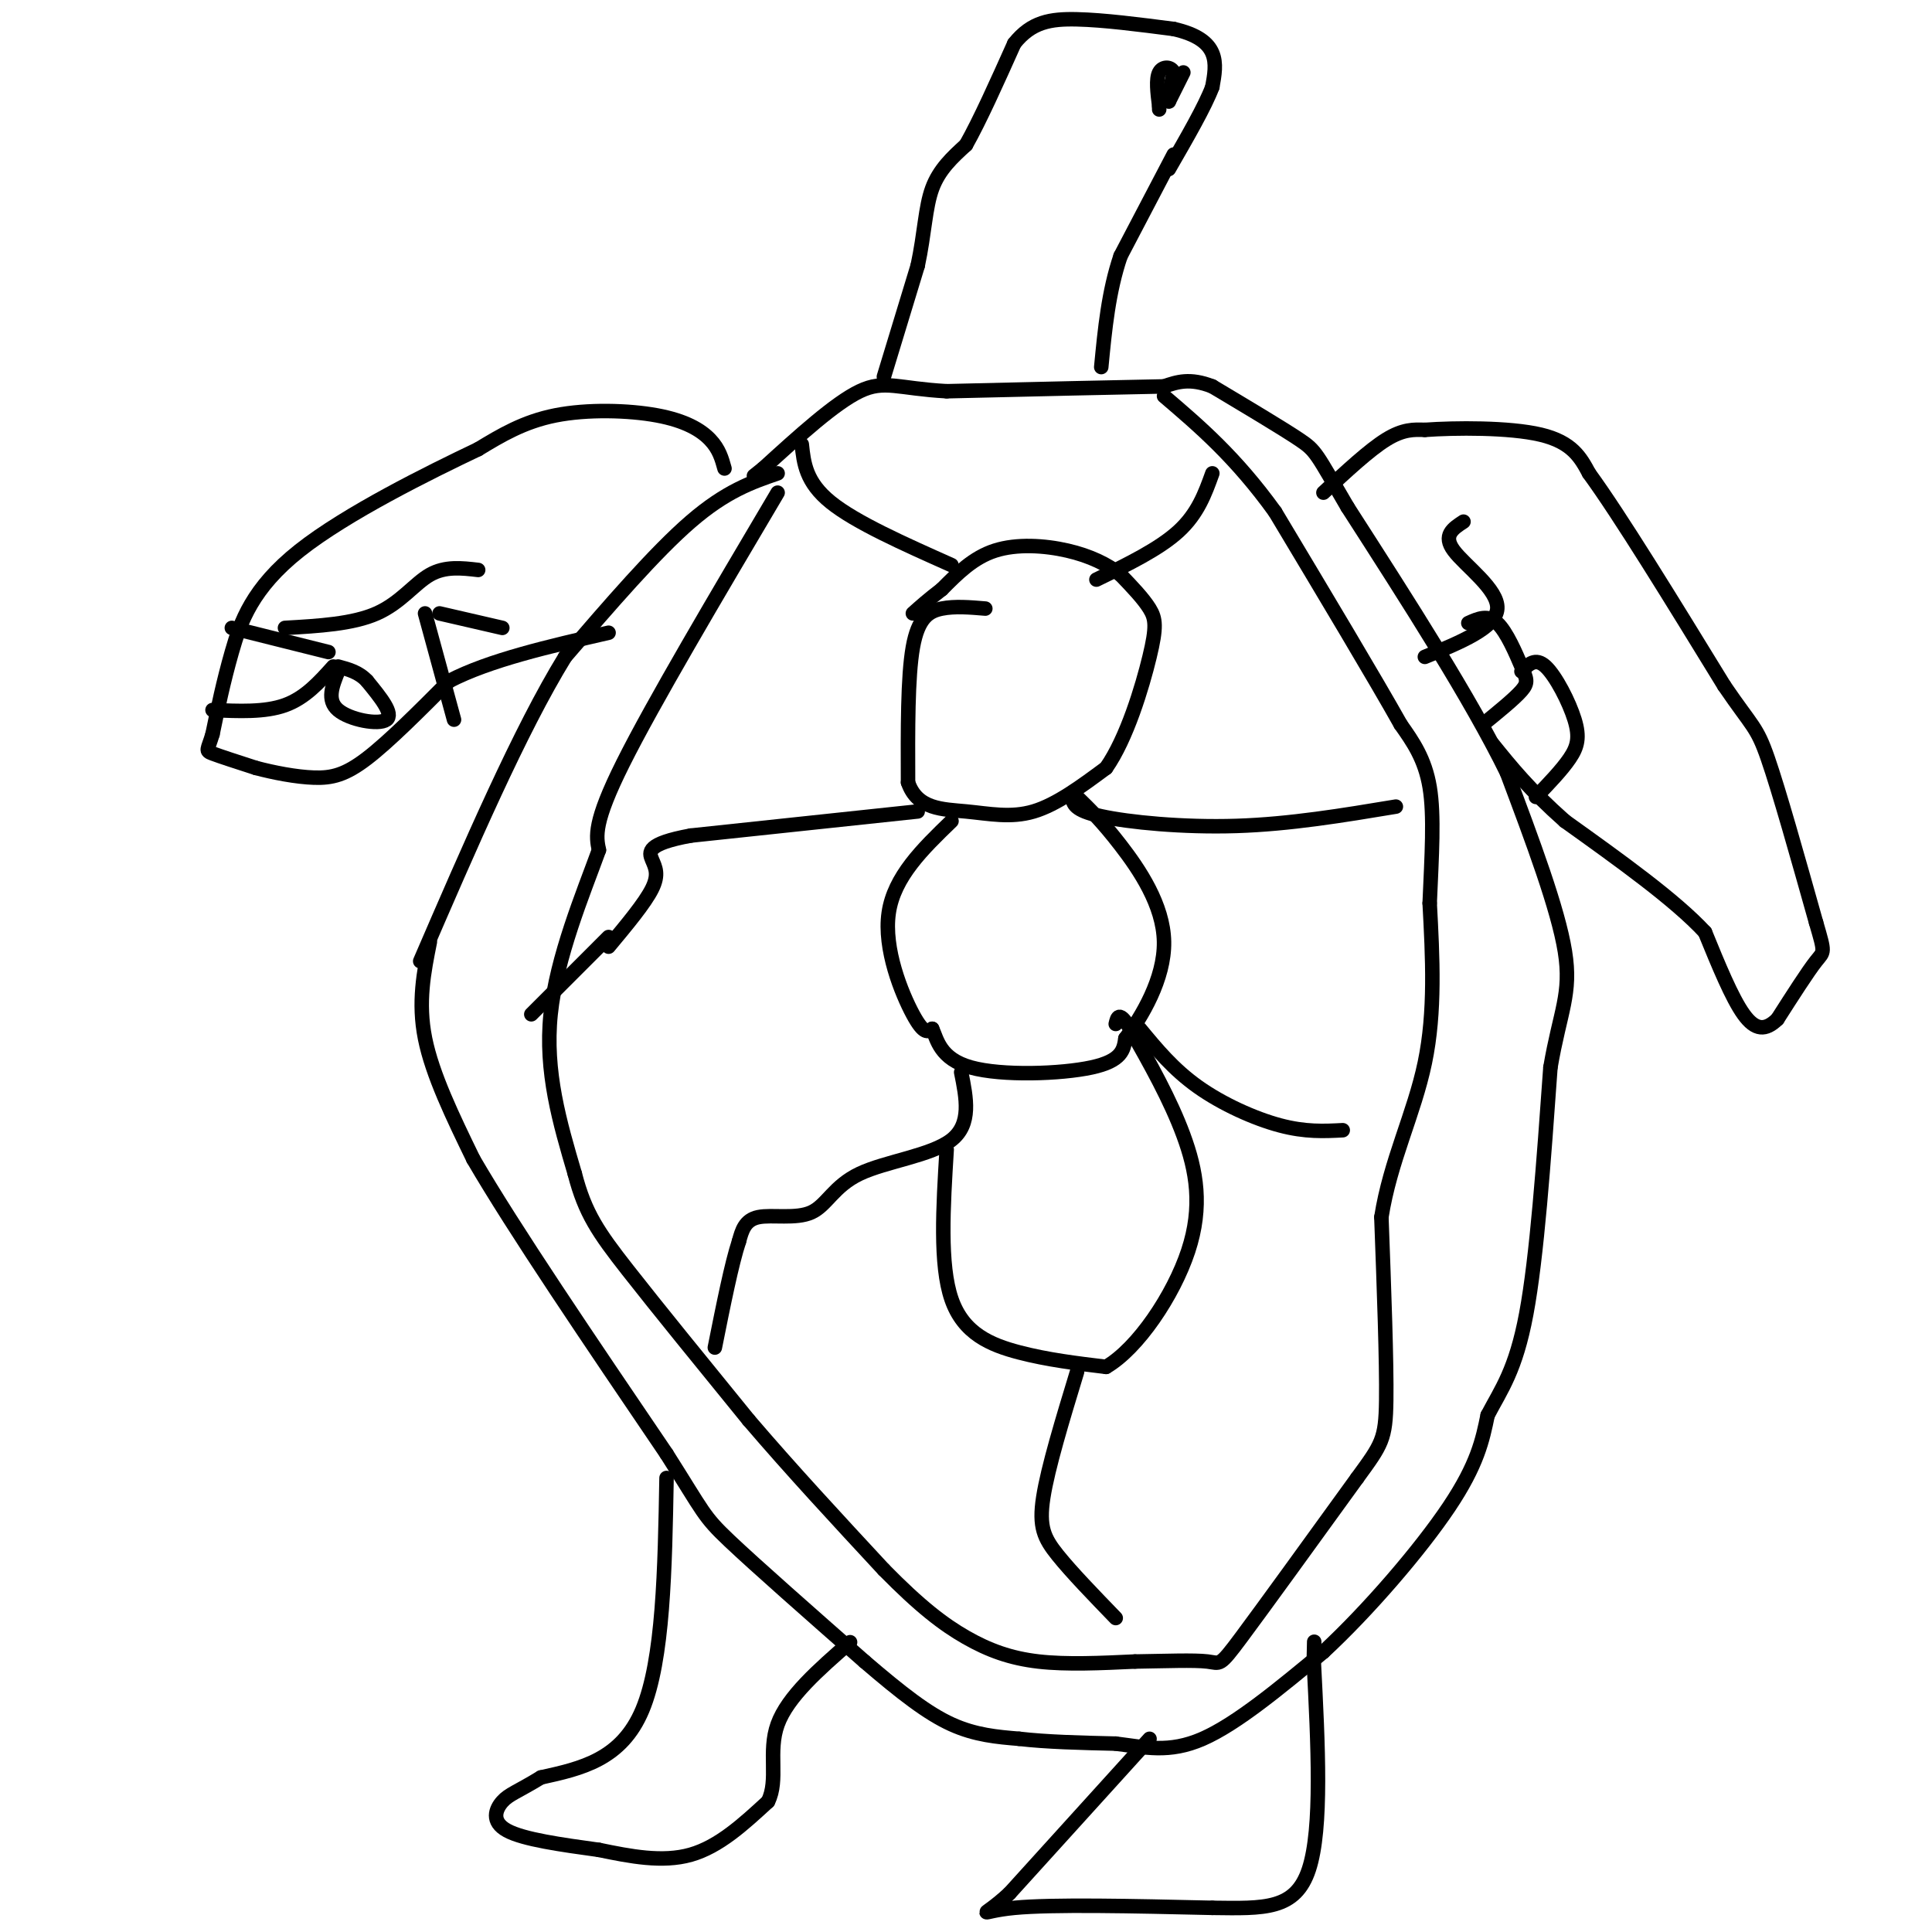 <svg viewBox='0 0 400 400' version='1.1' xmlns='http://www.w3.org/2000/svg' xmlns:xlink='http://www.w3.org/1999/xlink'><g fill='none' stroke='#000000' stroke-width='3' stroke-linecap='round' stroke-linejoin='round'><path d='M161,98c-5.333,1.833 -10.667,3.667 -18,10c-7.333,6.333 -16.667,17.167 -26,28'/><path d='M117,136c-9.333,15.167 -19.667,39.083 -30,63'/><path d='M89,195c-1.250,6.250 -2.500,12.500 -1,20c1.500,7.500 5.750,16.250 10,25'/><path d='M98,240c8.333,14.333 24.167,37.667 40,61'/><path d='M138,301c7.867,12.378 7.533,12.822 13,18c5.467,5.178 16.733,15.089 28,25'/><path d='M179,344c7.733,6.644 13.067,10.756 18,13c4.933,2.244 9.467,2.622 14,3'/><path d='M211,360c5.667,0.667 12.833,0.833 20,1'/><path d='M231,361c6.000,0.733 11.000,2.067 18,-1c7.000,-3.067 16.000,-10.533 25,-18'/><path d='M274,342c9.311,-8.622 20.089,-21.178 26,-30c5.911,-8.822 6.956,-13.911 8,-19'/><path d='M308,293c2.800,-5.356 5.800,-9.244 8,-21c2.200,-11.756 3.600,-31.378 5,-51'/><path d='M321,221c1.978,-11.622 4.422,-15.178 3,-24c-1.422,-8.822 -6.711,-22.911 -12,-37'/><path d='M312,160c-7.500,-15.333 -20.250,-35.167 -33,-55'/><path d='M279,105c-6.556,-11.178 -6.444,-11.622 -10,-14c-3.556,-2.378 -10.778,-6.689 -18,-11'/><path d='M251,80c-4.667,-1.833 -7.333,-0.917 -10,0'/><path d='M241,80c-9.167,0.167 -27.083,0.583 -45,1'/><path d='M196,81c-10.111,-0.556 -12.889,-2.444 -18,0c-5.111,2.444 -12.556,9.222 -20,16'/><path d='M158,97c-3.333,2.667 -1.667,1.333 0,0'/><path d='M183,78c0.000,0.000 7.000,-23.000 7,-23'/><path d='M190,55c1.444,-6.733 1.556,-12.067 3,-16c1.444,-3.933 4.222,-6.467 7,-9'/><path d='M200,30c2.833,-5.000 6.417,-13.000 10,-21'/><path d='M210,9c3.556,-4.467 7.444,-5.133 13,-5c5.556,0.133 12.778,1.067 20,2'/><path d='M243,6c4.889,1.111 7.111,2.889 8,5c0.889,2.111 0.444,4.556 0,7'/><path d='M251,18c-1.500,4.000 -5.250,10.500 -9,17'/><path d='M243,32c0.000,0.000 -11.000,21.000 -11,21'/><path d='M232,53c-2.500,7.333 -3.250,15.167 -4,23'/><path d='M245,15c0.000,0.000 -3.000,6.000 -3,6'/><path d='M242,21c-0.333,0.000 0.333,-3.000 1,-6'/><path d='M243,15c-0.511,-1.244 -2.289,-1.356 -3,0c-0.711,1.356 -0.356,4.178 0,7'/><path d='M240,22c0.000,1.167 0.000,0.583 0,0'/><path d='M274,102c4.750,-4.417 9.500,-8.833 13,-11c3.500,-2.167 5.750,-2.083 8,-2'/><path d='M295,89c6.133,-0.444 17.467,-0.556 24,1c6.533,1.556 8.267,4.778 10,8'/><path d='M329,98c6.333,8.667 17.167,26.333 28,44'/><path d='M357,142c5.911,8.667 6.689,8.333 9,15c2.311,6.667 6.156,20.333 10,34'/><path d='M376,191c1.911,6.533 1.689,5.867 0,8c-1.689,2.133 -4.844,7.067 -8,12'/><path d='M368,211c-2.444,2.400 -4.556,2.400 -7,-1c-2.444,-3.400 -5.222,-10.200 -8,-17'/><path d='M353,193c-6.167,-6.667 -17.583,-14.833 -29,-23'/><path d='M324,170c-7.333,-6.500 -11.167,-11.250 -15,-16'/><path d='M150,97c-0.554,-2.012 -1.107,-4.024 -3,-6c-1.893,-1.976 -5.125,-3.917 -11,-5c-5.875,-1.083 -14.393,-1.310 -21,0c-6.607,1.310 -11.304,4.155 -16,7'/><path d='M99,93c-10.060,4.786 -27.208,13.250 -37,21c-9.792,7.750 -12.226,14.786 -14,21c-1.774,6.214 -2.887,11.607 -4,17'/><path d='M44,152c-1.022,3.400 -1.578,3.400 0,4c1.578,0.600 5.289,1.800 9,3'/><path d='M53,159c3.655,0.964 8.292,1.875 12,2c3.708,0.125 6.488,-0.536 11,-4c4.512,-3.464 10.756,-9.732 17,-16'/><path d='M93,141c8.333,-4.333 20.667,-7.167 33,-10'/><path d='M138,306c-0.333,18.833 -0.667,37.667 -5,48c-4.333,10.333 -12.667,12.167 -21,14'/><path d='M112,368c-4.893,2.988 -6.625,3.458 -8,5c-1.375,1.542 -2.393,4.155 1,6c3.393,1.845 11.196,2.923 19,4'/><path d='M124,383c6.467,1.333 13.133,2.667 19,1c5.867,-1.667 10.933,-6.333 16,-11'/><path d='M159,373c2.267,-4.511 -0.067,-10.289 2,-16c2.067,-5.711 8.533,-11.356 15,-17'/><path d='M238,360c0.000,0.000 -29.000,32.000 -29,32'/><path d='M209,392c-6.111,5.644 -6.889,3.756 1,3c7.889,-0.756 24.444,-0.378 41,0'/><path d='M251,395c10.778,0.133 17.222,0.467 20,-8c2.778,-8.467 1.889,-25.733 1,-43'/><path d='M272,344c0.167,-7.167 0.083,-3.583 0,0'/><path d='M161,102c-12.917,21.833 -25.833,43.667 -32,56c-6.167,12.333 -5.583,15.167 -5,18'/><path d='M124,176c-3.222,8.889 -8.778,22.111 -10,34c-1.222,11.889 1.889,22.444 5,33'/><path d='M119,243c2.111,8.200 4.889,12.200 11,20c6.111,7.800 15.556,19.400 25,31'/><path d='M155,294c8.833,10.333 18.417,20.667 28,31'/><path d='M183,325c7.524,7.667 12.333,11.333 17,14c4.667,2.667 9.190,4.333 15,5c5.810,0.667 12.905,0.333 20,0'/><path d='M235,344c6.357,-0.095 12.250,-0.333 15,0c2.750,0.333 2.357,1.238 7,-5c4.643,-6.238 14.321,-19.619 24,-33'/><path d='M281,306c5.111,-7.000 5.889,-8.000 6,-16c0.111,-8.000 -0.444,-23.000 -1,-38'/><path d='M286,252c1.800,-11.556 6.800,-21.444 9,-32c2.200,-10.556 1.600,-21.778 1,-33'/><path d='M296,187c0.422,-9.889 0.978,-18.111 0,-24c-0.978,-5.889 -3.489,-9.444 -6,-13'/><path d='M290,150c-5.333,-9.500 -15.667,-26.750 -26,-44'/><path d='M264,106c-8.167,-11.333 -15.583,-17.667 -23,-24'/><path d='M204,126c-3.156,-0.267 -6.311,-0.533 -9,0c-2.689,0.533 -4.911,1.867 -6,8c-1.089,6.133 -1.044,17.067 -1,28'/><path d='M188,162c1.905,5.583 7.167,5.542 12,6c4.833,0.458 9.238,1.417 14,0c4.762,-1.417 9.881,-5.208 15,-9'/><path d='M229,159c4.286,-6.083 7.500,-16.792 9,-23c1.500,-6.208 1.286,-7.917 0,-10c-1.286,-2.083 -3.643,-4.542 -6,-7'/><path d='M232,119c-2.655,-2.119 -6.292,-3.917 -11,-5c-4.708,-1.083 -10.488,-1.452 -15,0c-4.512,1.452 -7.756,4.726 -11,8'/><path d='M195,122c-2.833,2.167 -4.417,3.583 -6,5'/><path d='M197,170c-5.956,5.756 -11.911,11.511 -13,19c-1.089,7.489 2.689,16.711 5,21c2.311,4.289 3.156,3.644 4,3'/><path d='M193,213c1.024,2.202 1.583,6.208 8,8c6.417,1.792 18.690,1.369 25,0c6.310,-1.369 6.655,-3.685 7,-6'/><path d='M233,215c3.321,-4.381 8.125,-12.333 8,-20c-0.125,-7.667 -5.179,-15.048 -9,-20c-3.821,-4.952 -6.411,-7.476 -9,-10'/><path d='M190,168c0.000,0.000 -47.000,5.000 -47,5'/><path d='M143,173c-9.190,1.690 -8.667,3.417 -8,5c0.667,1.583 1.476,3.024 0,6c-1.476,2.976 -5.238,7.488 -9,12'/><path d='M199,222c1.085,5.367 2.169,10.734 -2,14c-4.169,3.266 -13.592,4.432 -19,7c-5.408,2.568 -6.802,6.537 -10,8c-3.198,1.463 -8.199,0.418 -11,1c-2.801,0.582 -3.400,2.791 -4,5'/><path d='M153,257c-1.500,4.500 -3.250,13.250 -5,22'/><path d='M196,238c-0.733,11.933 -1.467,23.867 1,31c2.467,7.133 8.133,9.467 14,11c5.867,1.533 11.933,2.267 18,3'/><path d='M229,283c6.560,-3.798 13.958,-14.792 17,-24c3.042,-9.208 1.726,-16.631 -1,-24c-2.726,-7.369 -6.863,-14.685 -11,-22'/><path d='M234,213c-2.333,-3.833 -2.667,-2.417 -3,-1'/><path d='M126,194c0.000,0.000 -16.000,16.000 -16,16'/><path d='M222,165c0.156,1.378 0.311,2.756 6,4c5.689,1.244 16.911,2.356 28,2c11.089,-0.356 22.044,-2.178 33,-4'/><path d='M197,117c-9.917,-4.417 -19.833,-8.833 -25,-13c-5.167,-4.167 -5.583,-8.083 -6,-12'/><path d='M227,120c6.500,-3.167 13.000,-6.333 17,-10c4.000,-3.667 5.500,-7.833 7,-12'/><path d='M236,213c3.467,4.200 6.933,8.400 12,12c5.067,3.600 11.733,6.600 17,8c5.267,1.400 9.133,1.200 13,1'/><path d='M223,284c-3.022,9.933 -6.044,19.867 -7,26c-0.956,6.133 0.156,8.467 3,12c2.844,3.533 7.422,8.267 12,13'/><path d='M70,139c-1.200,2.978 -2.400,5.956 0,8c2.400,2.044 8.400,3.156 10,2c1.600,-1.156 -1.200,-4.578 -4,-8'/><path d='M76,141c-1.667,-1.833 -3.833,-2.417 -6,-3'/><path d='M69,138c-2.917,3.250 -5.833,6.500 -10,8c-4.167,1.500 -9.583,1.250 -15,1'/><path d='M68,135c0.000,0.000 -20.000,-5.000 -20,-5'/><path d='M59,130c7.022,-0.400 14.044,-0.800 19,-3c4.956,-2.200 7.844,-6.200 11,-8c3.156,-1.800 6.578,-1.400 10,-1'/><path d='M88,127c0.000,0.000 6.000,22.000 6,22'/><path d='M91,127c0.000,0.000 13.000,3.000 13,3'/><path d='M303,108c-2.178,1.422 -4.356,2.844 -2,6c2.356,3.156 9.244,8.044 9,12c-0.244,3.956 -7.622,6.978 -15,10'/><path d='M304,129c2.018,-0.911 4.036,-1.821 6,0c1.964,1.821 3.875,6.375 5,9c1.125,2.625 1.464,3.321 0,5c-1.464,1.679 -4.732,4.339 -8,7'/><path d='M315,139c1.446,-1.476 2.893,-2.952 5,-1c2.107,1.952 4.875,7.333 6,11c1.125,3.667 0.607,5.619 -1,8c-1.607,2.381 -4.304,5.190 -7,8'/></g>
</svg>